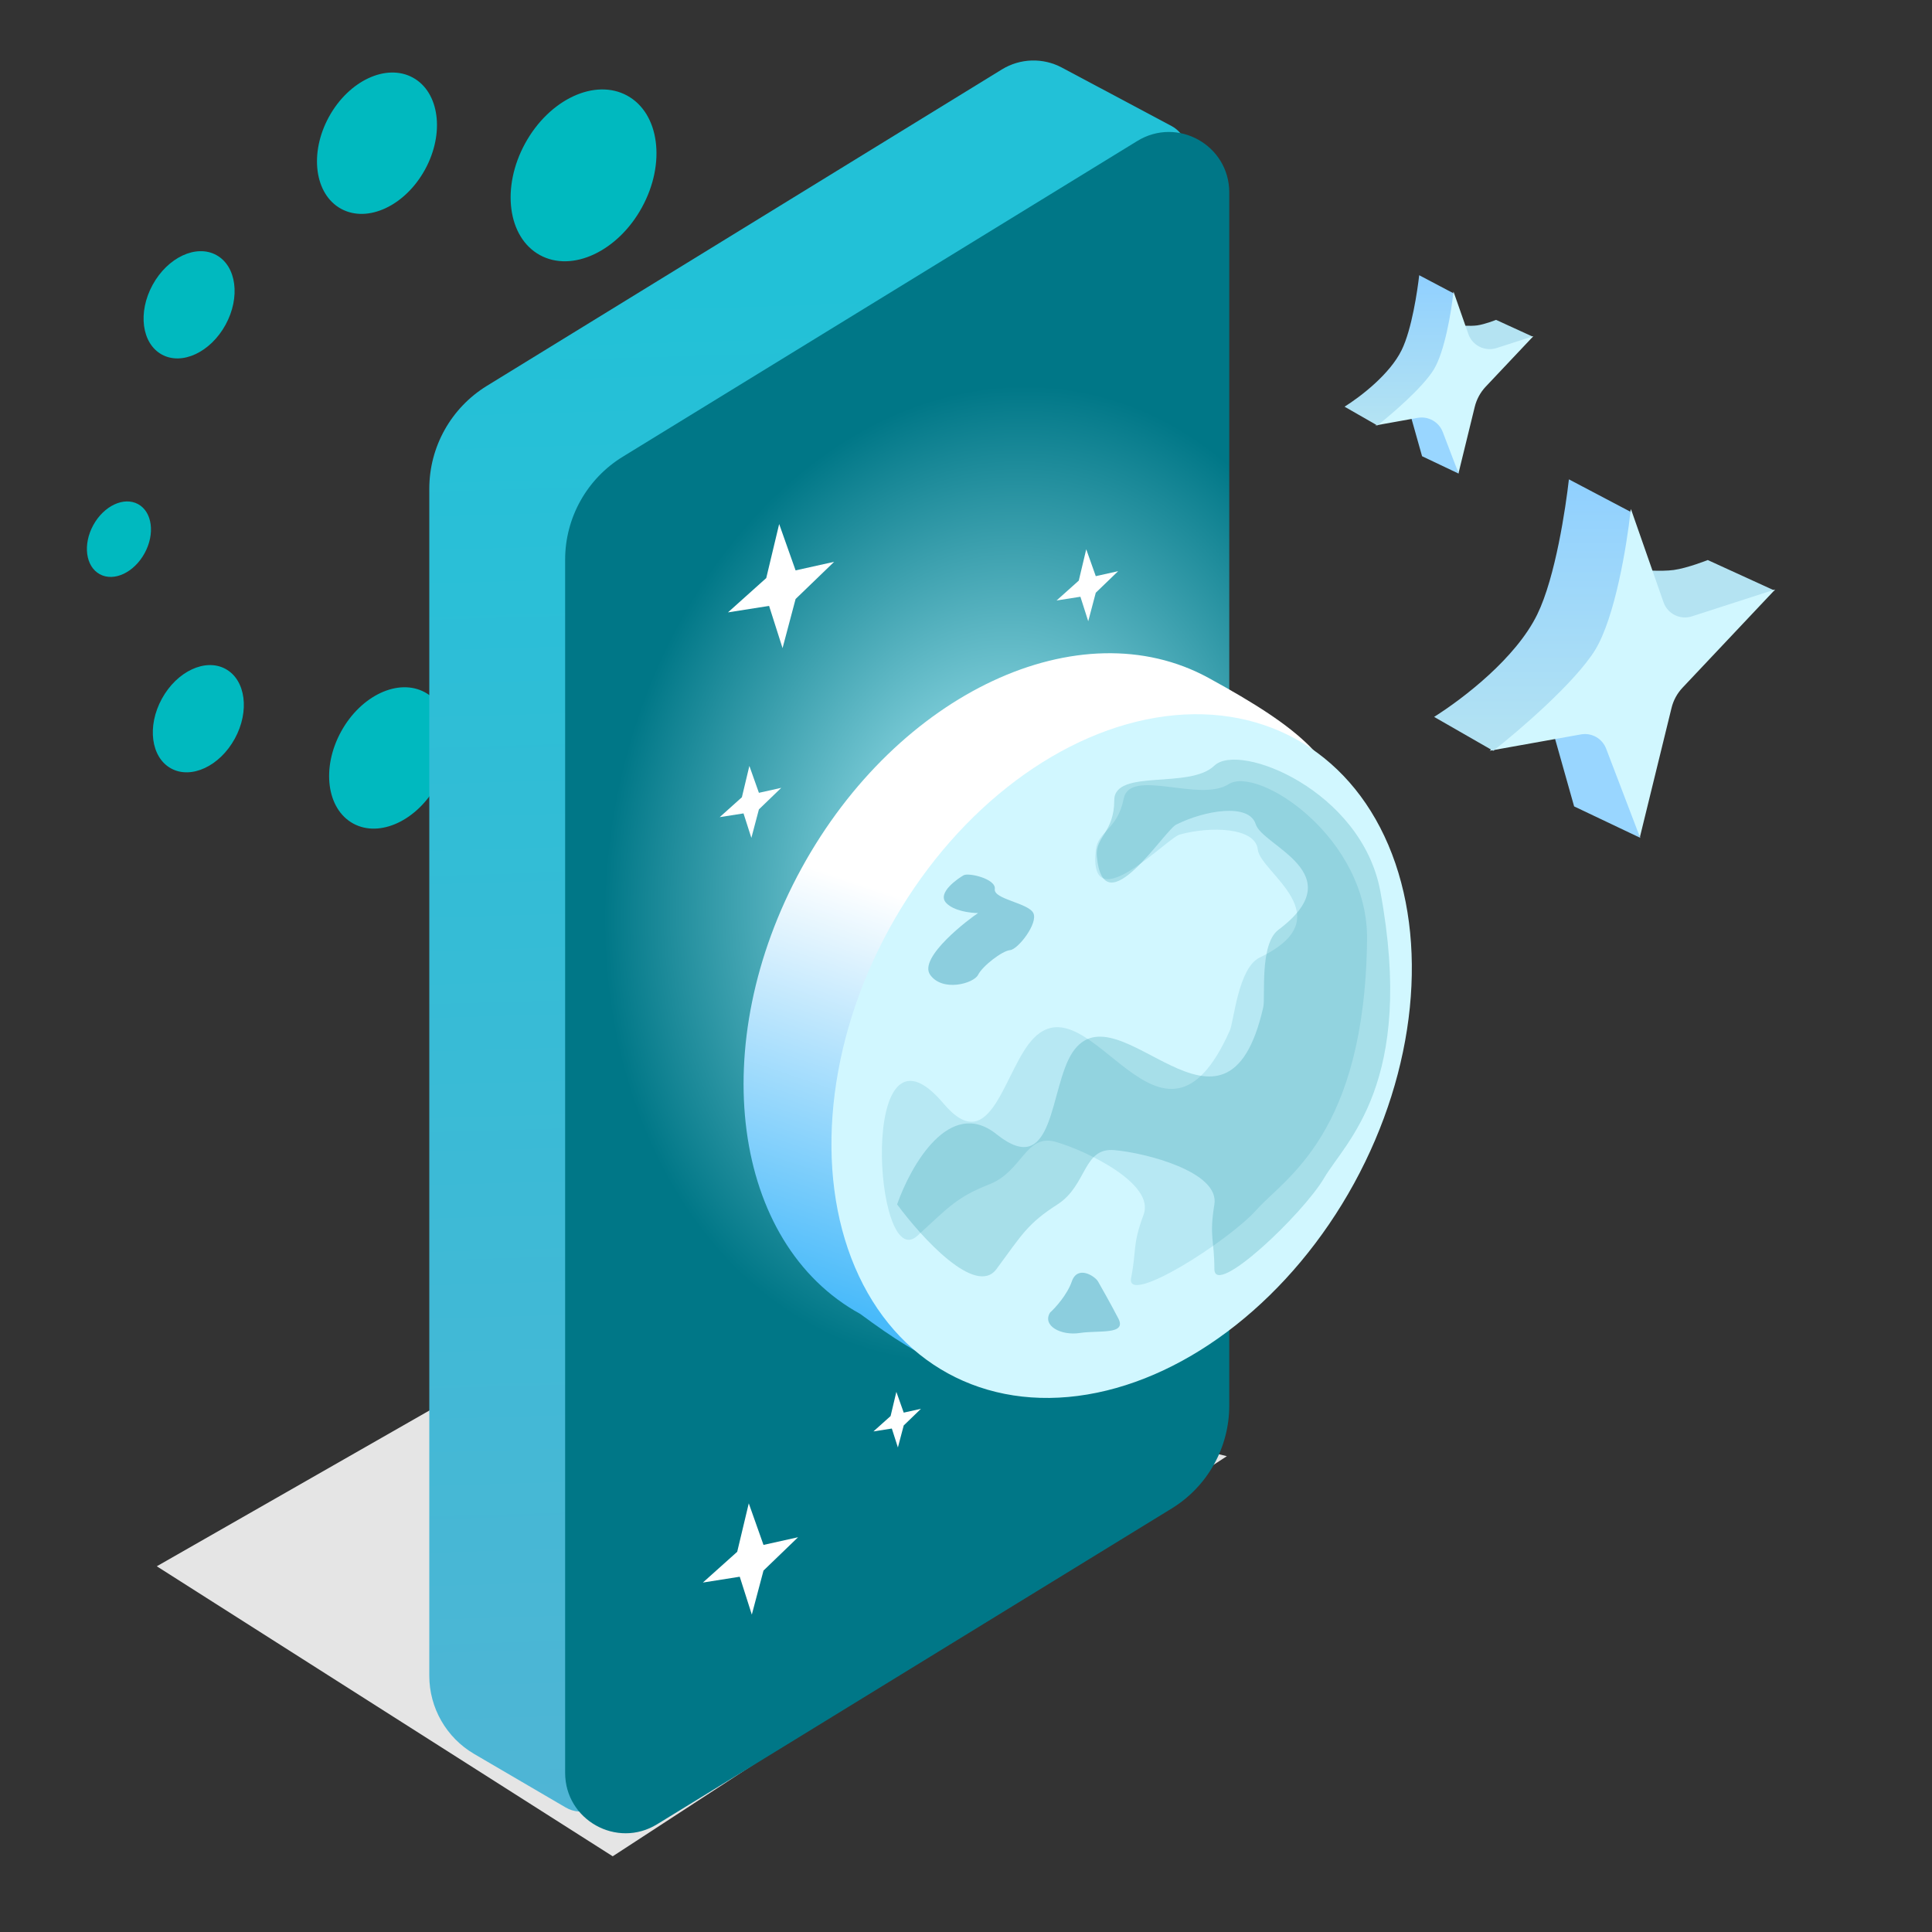 <svg width="64" height="64" viewBox="0 0 64 64" fill="none" xmlns="http://www.w3.org/2000/svg">
<rect x="0" y="0" width="64" height="64" fill="#333333" stroke="none"/>
<ellipse cx="21.772" cy="13.248" rx="2.75" ry="3.754" transform="rotate(28.706 21.772 13.248)" fill="#00B9BF"/>
<ellipse cx="3.94" cy="17.861" rx="0.969" ry="1.323" transform="rotate(28.706 3.94 17.861)" fill="#00B9BF"/>
<ellipse cx="6.264" cy="10.097" rx="1.377" ry="1.879" transform="rotate(28.706 6.264 10.097)" fill="#00B9BF"/>
<ellipse cx="6.57" cy="23.808" rx="1.377" ry="1.879" transform="rotate(28.706 6.57 23.808)" fill="#00B9BF"/>
<ellipse cx="12.488" cy="4.744" rx="1.815" ry="2.477" transform="rotate(28.706 12.488 4.744)" fill="#00B9BF"/>
<ellipse cx="12.89" cy="25.108" rx="1.815" ry="2.477" transform="rotate(28.706 12.89 25.108)" fill="#00B9BF"/>
<ellipse cx="19.331" cy="5.809" rx="2.206" ry="3.011" transform="rotate(28.706 19.331 5.809)" fill="#00B9BF"/>
<ellipse cx="18.65" cy="21.068" rx="2.206" ry="3.011" transform="rotate(28.706 18.65 21.068)" fill="#00B9BF"/>
<path d="M5.194 51.885L20.297 61.492L40.641 48.238L20.297 43.254L5.194 51.885Z" fill="#E5E5E5"/>
<path d="M14.221 55.512V16.191C14.221 14.801 14.943 13.511 16.127 12.783L33.189 2.3C33.794 1.928 34.55 1.905 35.176 2.239L38.806 4.173C39.243 4.406 39.444 4.923 39.279 5.389L20.187 59.346C19.978 59.937 19.281 60.192 18.739 59.875L15.707 58.102C14.787 57.563 14.221 56.578 14.221 55.512Z" fill="url(#paint0_linear_4746_63994)"/>
<path d="M18.721 58.727V18.539C18.721 17.148 19.444 15.857 20.629 15.13L37.675 4.67C39.008 3.852 40.721 4.811 40.721 6.374V46.562C40.721 47.953 39.999 49.244 38.813 49.971L21.767 60.431C20.435 61.249 18.721 60.29 18.721 58.727Z" fill="url(#paint1_radial_4746_63994)"/>
<path d="M42.304 38.127C34.468 46.6 32.869 46.76 28.499 43.527C24.237 41.193 23.364 34.584 26.55 28.766C29.736 22.948 35.774 20.124 40.037 22.458C46.131 25.796 45.448 26.936 42.304 38.127Z" fill="url(#paint2_linear_4746_63994)"/>
<ellipse cx="37.156" cy="34.984" rx="8.779" ry="11.983" transform="rotate(28.706 37.156 34.984)" fill="#D1F7FF"/>
<path opacity="0.4" d="M41.667 28.146C41.589 27.392 40.066 27.375 39.105 27.64C38.749 27.658 36.03 30.596 36.301 28.153C36.37 27.523 37.018 27.497 37.223 26.459C37.428 25.42 39.738 26.595 40.699 25.976C41.66 25.357 45.325 27.729 45.286 31.122C45.212 37.587 42.551 39.032 41.626 40.075C40.7 41.117 37.282 43.284 37.469 42.334C37.657 41.385 37.502 41.26 37.884 40.234C38.266 39.208 35.981 38.117 34.978 37.828C33.976 37.539 33.875 38.796 32.786 39.227C31.697 39.658 31.455 39.961 30.389 40.937C28.938 42.265 28.423 33.201 31.255 36.555C32.855 38.451 33.265 35.372 34.251 34.382C36.165 32.458 38.482 39.219 40.739 34.137C40.877 33.828 41.014 32.065 41.727 31.721C44.522 30.376 41.745 28.899 41.667 28.146Z" fill="#91D2E1"/>
<path opacity="0.2" d="M41.598 27.305C41.375 26.581 39.878 26.859 38.987 27.305C38.64 27.392 36.542 30.801 36.334 28.351C36.281 27.72 36.911 27.569 36.911 26.51C36.911 25.452 39.405 26.157 40.228 25.363C41.051 24.57 45.106 26.187 45.725 29.524C46.904 35.881 44.573 37.814 43.868 39.016C43.162 40.218 40.228 43.006 40.228 42.038C40.228 41.07 40.051 40.977 40.228 39.897C40.404 38.816 37.95 38.189 36.911 38.099C35.872 38.01 36.016 39.263 35.032 39.897C34.047 40.53 33.868 40.874 33.011 42.038C32.326 42.969 30.53 40.998 29.718 39.897C30.17 38.605 31.461 36.332 33.011 37.572C34.949 39.122 34.755 36.022 35.53 34.859C37.035 32.601 40.618 38.785 41.848 33.362C41.923 33.032 41.716 31.276 42.349 30.801C44.831 28.939 41.821 28.028 41.598 27.305Z" fill="#018091"/>
<path d="M30.813 32.292C30.404 31.714 32.136 30.415 32.401 30.246C32.152 30.246 31.592 30.179 31.342 29.909C31.029 29.572 31.751 29.091 31.92 28.995C32.088 28.898 33.003 29.115 32.954 29.452C32.906 29.789 34.062 29.909 34.23 30.246C34.398 30.583 33.725 31.45 33.46 31.474C33.195 31.498 32.545 32.003 32.401 32.292C32.256 32.581 31.222 32.87 30.813 32.292Z" fill="#8CCEDE"/>
<path d="M35.77 44.157C35.144 44.253 34.519 43.916 34.783 43.483C34.96 43.322 35.352 42.891 35.506 42.448C35.698 41.895 36.276 42.28 36.372 42.448C36.468 42.617 36.757 43.122 37.046 43.675C37.335 44.229 36.396 44.06 35.77 44.157Z" fill="#8CCEDE"/>
<path d="M35.983 18.195L35.736 19.233L35 19.892L35.79 19.768L36.049 20.579L36.299 19.635L37.04 18.921L36.299 19.086L35.983 18.195Z" fill="white"/>
<path d="M24.824 25.372L24.576 26.41L23.841 27.069L24.63 26.945L24.89 27.756L25.14 26.812L25.88 26.098L25.14 26.263L24.824 25.372Z" fill="white"/>
<path d="M25.811 17.359L25.383 19.149L24.115 20.286L25.477 20.071L25.923 21.47L26.355 19.843L27.632 18.611L26.355 18.895L25.811 17.359Z" fill="white"/>
<path d="M29.693 46.107L29.502 46.909L28.933 47.418L29.543 47.322L29.744 47.949L29.937 47.22L30.509 46.668L29.937 46.795L29.693 46.107Z" fill="white"/>
<path d="M24.804 49.8L24.421 51.405L23.284 52.424L24.505 52.231L24.905 53.486L25.292 52.027L26.437 50.923L25.292 51.177L24.804 49.8Z" fill="white"/>
<path d="M47.108 15.113L48.322 15.69L47.673 13.637H46.692L47.108 15.113Z" fill="#99D6FF"/>
<path d="M49.559 10.596L50.782 11.156L48.798 11.916L48.324 10.779C48.324 10.779 48.703 10.811 48.934 10.779C49.185 10.745 49.559 10.596 49.559 10.596Z" fill="#B4E3F2"/>
<path d="M48.15 9.662L47.61 11.847C47.54 12.129 47.39 12.385 47.178 12.584L45.562 14.093L46.961 13.842C47.316 13.779 47.666 13.976 47.794 14.313L48.315 15.676L48.852 13.481C48.913 13.229 49.039 12.997 49.217 12.808L50.795 11.136L49.578 11.529C49.191 11.654 48.774 11.447 48.64 11.063L48.15 9.662Z" fill="#D1F7FF"/>
<path d="M47.013 9.117L48.141 9.712C48.078 10.309 47.859 11.652 47.493 12.246C47.127 12.841 46.096 13.726 45.626 14.094L44.541 13.472C45.075 13.135 46.04 12.398 46.432 11.595C46.768 10.909 46.955 9.626 47.013 9.117Z" fill="url(#paint3_linear_4746_63994)"/>
<path d="M52.145 26.713L54.339 27.756L53.166 24.047H51.393L52.145 26.713Z" fill="#99D6FF"/>
<path d="M56.572 18.552L58.783 19.563L55.198 20.935L54.341 18.882C54.341 18.882 55.027 18.939 55.443 18.882C55.898 18.82 56.572 18.552 56.572 18.552Z" fill="#B4E3F2"/>
<path d="M54.027 16.863L52.965 21.16C52.895 21.443 52.745 21.699 52.532 21.897L49.349 24.869L52.372 24.328C52.727 24.265 53.076 24.463 53.205 24.799L54.324 27.73L55.371 23.454C55.432 23.201 55.558 22.97 55.736 22.781L58.806 19.526L56.045 20.418C55.658 20.543 55.241 20.336 55.107 19.952L54.027 16.863Z" fill="#D1F7FF"/>
<path d="M51.972 15.879L54.011 16.953C53.896 18.032 53.501 20.458 52.84 21.532C52.179 22.607 50.315 24.206 49.466 24.872L47.507 23.748C48.471 23.139 50.214 21.806 50.923 20.355C51.529 19.116 51.868 16.797 51.972 15.879Z" fill="url(#paint4_linear_4746_63994)"/>
<defs>
<linearGradient id="paint0_linear_4746_63994" x1="25.423" y1="9.593" x2="26.893" y2="60.486" gradientUnits="userSpaceOnUse">
<stop stop-color="#22C1D7"/>
<stop offset="1" stop-color="#50B5D5"/>
</linearGradient>
<radialGradient id="paint1_radial_4746_63994" cx="0" cy="0" r="1" gradientUnits="userSpaceOnUse" gradientTransform="translate(32.822 28.964) rotate(100.988) scale(16.271 12.7)">
<stop stop-color="#B8F5FF"/>
<stop offset="1" stop-color="#007787"/>
</radialGradient>
<linearGradient id="paint2_linear_4746_63994" x1="32.82" y1="30.71" x2="28.499" y2="43.527" gradientUnits="userSpaceOnUse">
<stop stop-color="white"/>
<stop offset="1" stop-color="#48BAFA"/>
</linearGradient>
<linearGradient id="paint3_linear_4746_63994" x1="46.341" y1="9.117" x2="46.341" y2="14.094" gradientUnits="userSpaceOnUse">
<stop stop-color="#90D0FF"/>
<stop offset="1" stop-color="#B4E3F2"/>
</linearGradient>
<linearGradient id="paint4_linear_4746_63994" x1="50.759" y1="15.879" x2="50.759" y2="24.872" gradientUnits="userSpaceOnUse">
<stop stop-color="#90D0FF"/>
<stop offset="1" stop-color="#B4E3F2"/>
</linearGradient>
</defs>
</svg>
